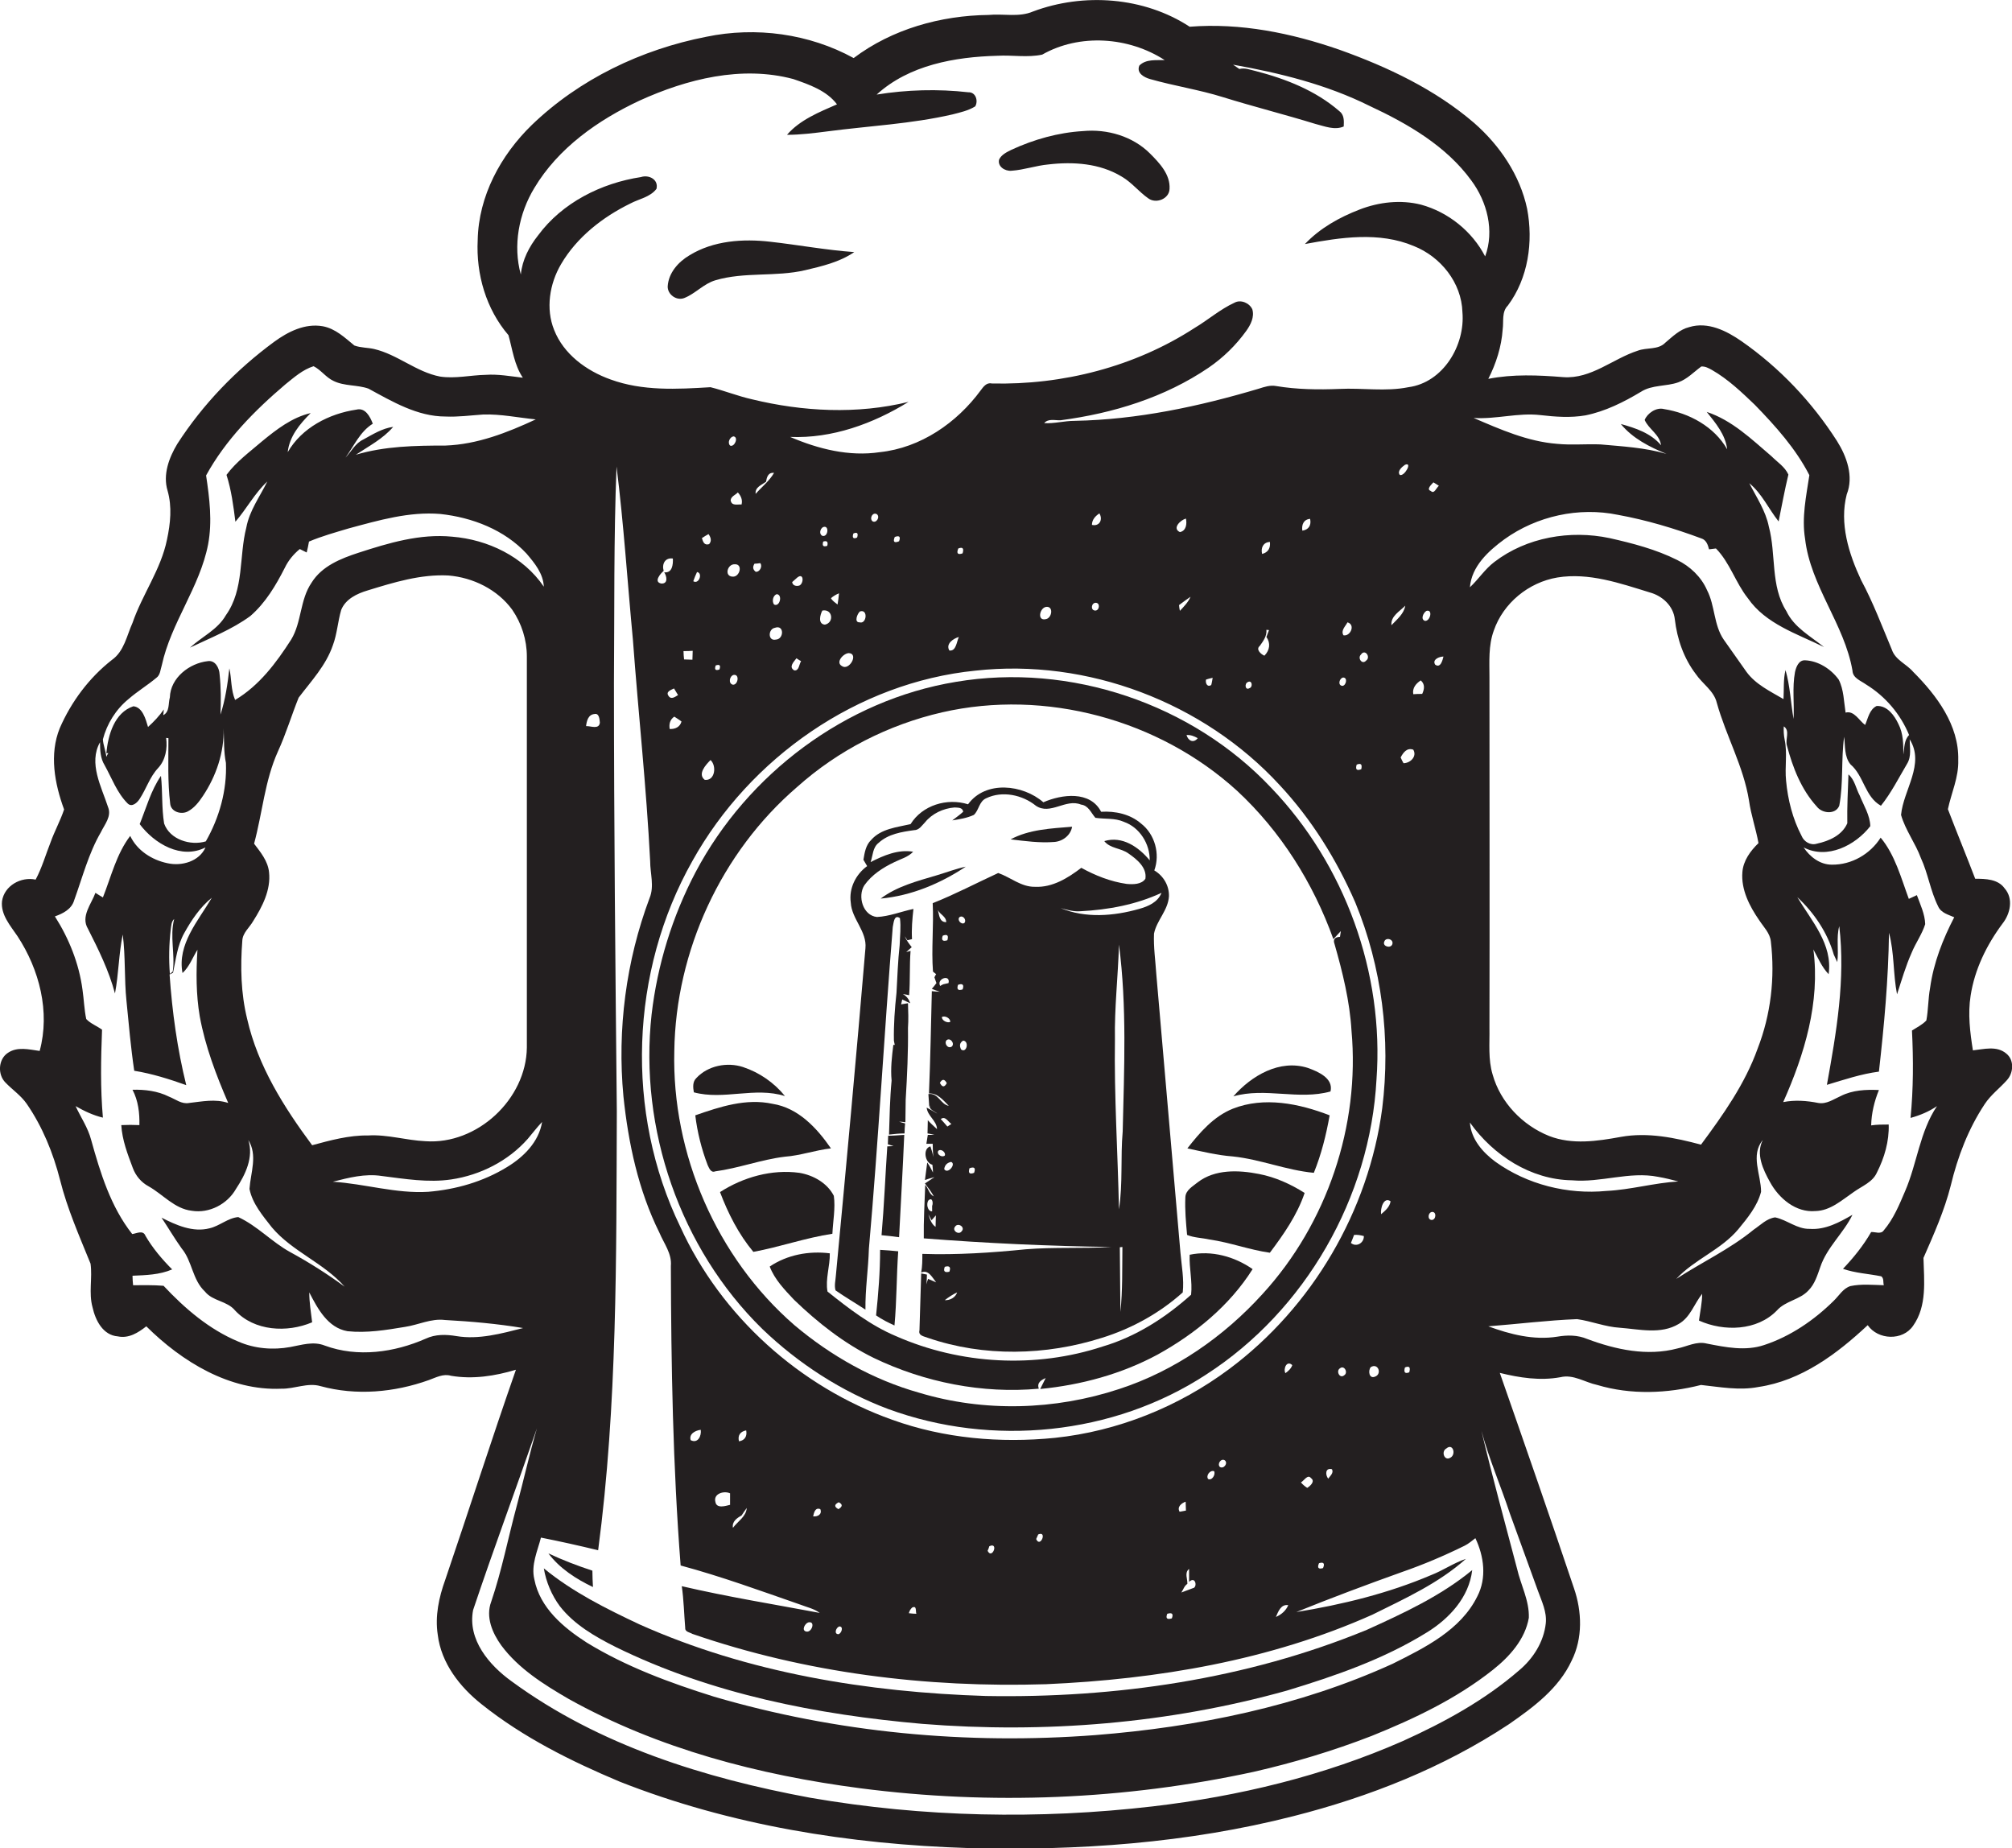<?xml version="1.0" encoding="utf-8"?>
<!-- Generator: Adobe Illustrator 19.2.0, SVG Export Plug-In . SVG Version: 6.00 Build 0)  -->
<svg version="1.1" id="Layer_1" xmlns="http://www.w3.org/2000/svg" xmlns:xlink="http://www.w3.org/1999/xlink" x="0px" y="0px"
	 viewBox="0 0 700 643" enable-background="new 0 0 700 643" xml:space="preserve">
<g>
	<path fill="#231F20" d="M698,366.5c-3.3-2.8-7.8-1.5-11.6-1.1c-1-6.3-1.8-12.7-0.8-19c1.4-9.2,5.6-17.7,11.1-25.1
		c2.7-3.4,3.9-8.7,0.7-12.3c-2.3-3.2-6.6-3.3-10.2-3.3c-3.1-8.1-6.4-16.1-9.5-24.2c1.2-5.7,3.8-11.1,3.6-17.1
		c0.3-12.1-7.5-22.5-15.7-30.7c-2.3-2.7-6.2-4.1-7.4-7.7c-3.4-8.1-6.5-16.4-10.7-24.2c-4.3-9.2-7.6-19.7-5-29.8
		c2.5-6.3,0-13.2-3.4-18.6c-8.7-13.6-20-25.5-33.2-34.7c-5.2-3.6-11.7-6.9-18.2-4.9c-3.3,0.8-5.8,3.3-8.3,5.4
		c-2.5,2.6-6.4,1.6-9.6,2.8c-8.7,2.8-16.2,9.9-25.9,9.2c-8.7-0.7-17.5-1.1-26.1,0.6c2.7-5.3,4.6-11.2,5-17.2
		c0.4-2.8-0.4-6.1,1.8-8.3c7.1-9.5,8.9-22.2,6.7-33.7c-2.5-11.7-9.5-22-18.4-29.8c-13.6-11.7-30.1-19.5-46.9-25.5
		c-16.7-5.8-34.4-9.4-52.1-8C398-1.1,377-2.6,359.4,4c-4.9,2.1-10.3,0.7-15.5,1.2c-16.6,0.2-33.5,4.9-46.9,15
		c-15.5-8.5-34-11-51.3-7.4c-22.5,4.4-44.1,14.7-60.7,30.7c-10.8,10.5-18.5,24.7-18.8,40c-0.6,11.9,2.9,24,10.7,33.1
		c1.4,5,2,10.3,5,14.8c-4.3-0.5-8.6-1.3-12.9-1c-5.3,0.1-10.6,1.4-15.9,0.6c-8.3-1.6-14.8-7.7-23-9.6c-2.2-0.5-4.6-0.4-6.8-1.2
		c-3.3-2.7-6.6-5.9-11-6.7c-6.2-1.1-12.1,1.9-16.9,5.4c-13.2,9.7-24.8,21.7-33.7,35.5c-2.9,4.8-5.1,10.7-3.4,16.3
		c1.6,5.6,1,11.4-0.2,17c-2.1,10.4-8.6,19.1-12,29c-2,4.4-2.9,9.9-7.2,12.9c-7.9,6.2-14.1,14.5-18.1,23.7
		c-3.7,9.1-1.8,19.3,1.5,28.3c-1.3,3.9-3.3,7.5-4.7,11.4c-1.7,4.3-3,8.9-5.2,13c-5.1-1.1-10.9,2.1-11.7,7.5
		c-0.5,4.7,2.9,8.5,5.4,12.2c7.6,11.6,11.4,26.3,7.7,39.9c-3.7-0.5-7.8-1.6-11.1,0.7c-3.3,2.2-3.6,7.5-0.8,10.3
		c2.4,2.5,5.4,4.5,7.4,7.4c5.5,8,9.2,17.1,11.6,26.5c2.5,10,6.7,19.5,10.6,29.1c0.7,5-0.7,10.2,0.7,15.2c1,4.5,3.6,9.7,8.8,10.1
		c3.8,0.8,7.1-1.3,9.9-3.5c12.4,12.3,29,22.5,47,21.7c4.6,0.1,9.1-2.2,13.6-0.9c12.4,3.4,25.7,2.2,37.7-2.1c2.5-0.9,5-2.3,7.7-1.5
		c7.6,1.3,15.3,0.1,22.6-2.1c-8.5,24.3-16.3,48.7-24.6,73.1c-2.2,6.1-3.6,12.6-2.6,19.1c1.2,9.9,7.7,18.2,15.3,24.2
		c14.4,11.5,31.1,19.8,48,26.9c38.5,15.2,80,21.8,121.3,23.1c38,1,76.3-1.7,113.1-11.1c26.4-6.7,52.2-16.9,75-32
		c8.5-5.9,17.3-12.4,21.8-22.1c3.9-7.8,3.6-17.1,0.8-25.2c-8.4-25-17.1-50-25.8-74.9c6.9,1.7,14,2.8,21.1,1.5
		c4.5-1.1,8.5,1.8,12.8,2.7c11.7,3.5,24.3,3,36.1,0c6.6,0.7,13.3,2,20,0.7c14.9-2.2,27.3-11.5,38-21.5c3.6,5.2,12.2,5.5,15.8,0.2
		c4.9-6.9,3.8-15.7,3.6-23.6c3.6-8.2,7.3-16.5,9.5-25.2c2.4-10,6.1-19.7,11.8-28.3c2.1-3.2,5.2-5.5,7.7-8.3
		C700.6,373.2,700.8,368.7,698,366.5z M535.9,144.4c5.2,0.6,10.5,1,15.7,0.1c6.9-1.4,13.3-4.6,19.3-8.2c3.9-2.5,8.8-1.8,13-3.3
		c3.1-1.1,5.4-3.6,8-5.5c1.4-0.1,2.6,0.6,3.7,1.2c5.6,3.2,10.3,7.7,14.9,12.1c7.2,7.4,14.3,15.3,19,24.5c-1.1,7.3-2.7,14.7-1.5,22.1
		c1.9,16.5,13.7,29.7,16.5,45.9c0.1,2.6,2.9,3.5,4.7,4.8c6.7,4.1,12,10.3,15,17.6c-1.8,1.8-1.6,4.5-2,6.8c0-3.6,0-7.3-1.7-10.6
		c-1.4-3-3.9-6.5-7.6-6.3c-2.5,1.2-3,4.3-4,6.6c-2.1-1.5-3.8-5.1-6.8-4.3c-0.6-3.8-0.6-8-2.4-11.5c-2.7-3.7-7.1-6.5-11.7-6.7
		c-2.2-0.1-3.1,2.3-3.5,4.1c-1,5.4-0.2,10.9-0.5,16.3c-1-5.7-1.2-11.5-2.8-17c-0.8,3.3-0.5,6.7-0.7,10.1c-4.6-2.7-9.7-5.1-12.9-9.5
		c-2.6-3.7-5.3-7.5-7.9-11.2c-3.5-5.1-3-11.8-5.8-17.2c-2-4.6-5.9-8.3-10.4-10.5c-7.4-3.7-15.5-5.8-23.5-7.6
		c-13.7-2.9-28.9-0.3-40.1,8.3c-3.3,2.5-5.5,6-8.5,8.8c0.6-7.3,6.4-12.6,12-16.7c11.3-8.1,25.9-11.3,39.5-8.5
		c9.9,1.8,19.6,4.7,29,8.2c1.7,0.5,2.3,2.2,2.7,3.8c0.6-0.1,1.8-0.2,2.4-0.3c4.9,5,6.8,11.9,11.1,17.3c6.2,9,17.2,12.4,26.5,17
		c-4.7-3.8-10.4-6.8-13.1-12.5c-5.6-8.8-3.5-19.7-6.1-29.4c-1.1-5.5-4.3-10.2-6.8-15.1c4.4,3.6,6.7,8.9,10.2,13.3
		c1.1-5.4,2.1-10.9,3.4-16.3c-1.2-2.7-3.8-4.3-5.9-6.4c-6.9-5.9-13.7-12.5-22.5-15.4c3.1,3.9,6.5,7.9,7.1,13
		c-4.5-7.9-13.2-12.6-22-14c-2.7-0.7-5.8,1.5-6.7,3.8c1.4,3.2,5.2,5,5.7,8.8c-3.5-4.2-8.9-6-14-7.4c4.1,5,10,8,15.9,10.4
		c-7.5-2.2-15.3-2.6-23-3.3c-5-0.2-10.1,0.3-15.1-0.2c-10.2-0.8-19.7-5-29-9C520.6,145.9,528.2,143.5,535.9,144.4z M93.6,303.4
		c-0.4-3.9-3-7-5.2-9.9c2.9-10.7,3.7-21.9,8.3-32.1c2.8-6.1,4.7-12.5,7.2-18.7c4.4-5.8,9.5-11.2,11.9-18.2c1.5-4,1.7-8.2,2.9-12.3
		c1.5-3.8,5.5-5.7,9.2-6.8c9.1-2.8,18.5-5.7,28.1-5.2c8.6,0.7,17.1,4.9,22.2,11.9c3.3,4.8,5.1,10.5,5.1,16.3c0,45.3,0,90.6,0,136
		c-0.2,18-17.3,33.9-35.3,32.6c-6.7-0.3-13.2-2.4-19.9-2c-6.7-0.1-13.2,1.7-19.5,3.4c-9.8-13.2-18.9-27.6-22.6-43.9
		c-2.2-8.9-2.4-18.2-1.7-27.2c0.1-2.8,2.5-4.6,3.8-6.9C91.2,315.5,94.3,309.6,93.6,303.4z M132.8,409.1c8,1,16.2,2.4,24.2,1.2
		c10.1-1.5,19.8-6.4,26.6-14.1c1.7-2,3.2-4,5-5.9c-1.1,6.9-6.4,12.2-12.2,15.7c-8.3,5.1-17.8,7.8-27.4,8.6
		c-11.2,0.7-22.1-2.8-33.2-3.5C121.3,409.7,127,408.2,132.8,409.1z M208.1,539.3c6.7-50.6,6.3-101.8,6.5-152.8
		c-0.5-49.6-1-99.3-1-149c0.2-25.1-0.1-50.2,0.9-75.2c2.5,20,3.8,40.2,5.7,60.3c1.9,25.7,4.7,51.3,6,77c0,4.3,1.5,8.7-0.2,12.8
		c-8.2,21.9-11.3,45.7-9.1,69c1.7,16.3,5.2,32.7,12.5,47.4c1.6,3.8,4.4,7.3,4,11.6c0.1,34.8,0.7,69.5,3.4,104.2
		c14.1,3.8,27.8,8.8,41.6,13.6c2.3,0.9,4.8,1.4,6.8,2.9c-16-3-32.1-5.6-48-9.3c0.7,4.8,0.8,9.8,1.2,14.6c-0.1,1.3,1.7,1.5,2.5,2
		c39.4,13.6,81.4,18.8,123,17.5c38.8-1.7,78-8.3,113.6-24.2c11.3-5.6,23-10.9,32.5-19.4c-4.2,1.4-7.9,4-12,5.6
		c-15,6.4-31,10.3-47,12.9c12.1-4.9,24.4-9.5,36.7-13.9c7.5-2.6,14.8-5.7,21.9-9.2c1.4-0.7,2.5-1.7,3.7-2.6c3,6.3,4,13.8,0.7,20.2
		c-5.8,11.8-18.3,17.9-29.5,23.5c-32.5,14.8-68,22-103.4,24.8c-44.6,3.4-89.9-0.8-132.8-13.4c-15.3-4.8-30.5-10.4-44.2-18.8
		c-8.1-5.2-16.3-12.1-18.2-22c-1.2-5,1.1-9.8,2.3-14.5C194.8,536.2,201.5,537.7,208.1,539.3z M203.9,252.6c0.2-1.7,0.7-4,2.9-4.2
		c1.7-0.4,1.8,1.9,1.9,3C208.4,253.9,205.5,252.5,203.9,252.6z M234.1,194.3c0.1,2.1-0.2,5.1-3,4.8c0.9,1.4,1.4,4-1,3.9
		c-2.8-0.5-0.4-3.4,0.8-4.4C230.2,196.2,231.4,193.9,234.1,194.3z M232.6,242.1c-1.1-1.5,0.9-2.1,1.9-2.6c0.4,0.6,1,1.7,1.4,2.3
		C234.9,242.4,233.5,243.5,232.6,242.1z M237.1,251c-0.5,1.9-2.2,2.7-4.1,2.6c-0.3-1.7,0.1-3.3,1.6-4.3
		C235.2,249.7,236.5,250.5,237.1,251z M240.9,299.5c20-35.9,57.4-62.1,98.5-66.2c38.9-4.3,79.3,11,105.8,39.8
		c11.1,11.9,19.8,25.9,26.3,40.8c9.3,22.5,12.4,47.5,9.4,71.6c-4.7,35.7-24.3,69.2-53.3,90.8c-17.6,13.1-38.7,21.6-60.6,23.9
		c-19,1.9-38.6,0.2-56.6-6.3c-32.1-11.4-59.5-36-73.7-67.1C217.4,387,219.2,337.9,240.9,299.5z M237.8,226.5c0.8,0,2.4,0,3.2-0.1
		c0,0.8-0.1,2.4-0.1,3.1c-0.7,0-2.2-0.1-2.9-0.1C237.9,228.7,237.8,227.2,237.8,226.5z M241.2,202.2c0.4-1.1,0.8-2.2,1.3-3.2
		C244.6,199.3,243.2,203.4,241.2,202.2z M246.7,189.3c-1.7,0.5-2.1-0.8-2.5-2.1c0.6-0.4,1.7-1.1,2.3-1.4
		C247.3,186.9,247.7,188.2,246.7,189.3z M245.2,271.3c-2.6-2,0.3-5.2,2-6.9C249.4,266.4,248.8,271.7,245.2,271.3z M249,231.5
		c1.4-0.5,1.8,0,1.3,1.4C248.9,233.4,248.5,232.9,249,231.5z M254,155c-1-1-0.1-3,1.2-3.2C257.1,152.1,255.5,155.7,254,155z
		 M256.7,171.3c1.1,1.2,1.7,2.6,1.3,4.2c-1.5-0.1-3.5,0.6-3.8-1.5C254.4,172.6,255.9,172.2,256.7,171.3z M255.6,196.3
		c3-0.2,1.8,4.6-0.8,4.3C251.9,200.4,253.1,196.2,255.6,196.3z M255,238.2c-1.7-0.4-1.2-3,0.2-3.4
		C257.4,234.4,256.8,238.3,255,238.2z M269.3,210.3c-0.8-1.1-0.4-3.1,0.9-3.6C272.4,206.8,271.3,211.3,269.3,210.3z M269.9,222.5
		c-2.8,0.6-2.7-3.7-0.3-4.1C272.9,217.2,272.8,222.4,269.9,222.5z M262.9,171.8c-0.3-2.3,2.1-3.1,3.6-4.2c0.3-1.6,0.7-3.3,2.8-3.1
		C267.7,167.3,265,169.4,262.9,171.8z M264.5,195.9c0.9,1.1-0.2,3.2-1.6,3c-1-0.8-1.1-1.7-0.4-2.8C263,196.1,264,196,264.5,195.9z
		 M277.1,229c0.4,0.3,1.2,0.8,1.6,1c-0.7,1.1-0.7,3.5-2.4,3.2C274.3,232,276.2,230.2,277.1,229z M275.6,202.5
		c0.5-0.4,1.3-1.2,1.8-1.6c2.3-1.8,2.3,2.1,0.7,2.8C277.1,204,275.8,203.8,275.6,202.5z M286.1,186.4c-1.2-0.6-0.8-2.4,0.2-3
		C288.6,182.4,288.2,187,286.1,186.4z M287.8,189.9c-1.4,0.4-1.8,0-1.4-1.5C287.7,188,288.2,188.5,287.8,189.9z M286.1,212.4
		c3.6-0.7,4.2,4.2,0.9,4.9C284.5,217.1,285.3,213.9,286.1,212.4z M289.1,208.1c0.8-0.7,1.8-1.3,2.8-1.7c-0.1,1.3-0.3,2.6-0.5,3.9
		C290.5,209.6,289.6,209,289.1,208.1z M298.2,187c-1.3,0.6-1.8,0.1-1.3-1.4C298.2,185,298.7,185.5,298.2,187z M299.2,212.7
		c2.9-0.9,2.3,4.5-0.1,3.8C297,216.6,298.3,213.4,299.2,212.7z M292.9,231.7c-2.3-1.3,0.5-4.4,2.4-4.5
		C298.9,227.4,295.4,233.5,292.9,231.7z M305.1,178.9c1.2,1-0.3,3.3-1.6,2.4C302.4,180.2,303.7,178,305.1,178.9z M311.3,186.8
		c1.6-0.6,2.1-0.1,1.5,1.5C311.1,189,310.6,188.5,311.3,186.8z M333.6,221.6c-0.8,1.6-0.9,5-3.3,4.7
		C328.9,224,331.7,222.1,333.6,221.6z M333.4,190.8c1.6-0.6,2,0,1.5,1.7C333.2,193.1,332.7,192.5,333.4,190.8z M364.3,211.1
		c2.3,0.1,1.6,4-0.5,4.3C360.6,216.1,361.8,211,364.3,211.1z M379.9,182.6c0-1.8,1.2-3.1,2.6-4C383.8,180.8,382.5,183.2,379.9,182.6
		z M381,212.4c-1.7-0.1-1.3-2.7,0.2-2.7C382.9,209.7,382.5,212.5,381,212.4z M410.5,185.1c-2.8-1.3,0.2-4.2,2.1-4.7
		C413,182.2,412.7,184.7,410.5,185.1z M414.2,207.6c-0.8,1.9-2.3,3.4-3.7,4.9c-0.1-0.5-0.3-1.5-0.3-2
		C411.5,209.5,412.9,208.5,414.2,207.6z M419.6,236.4c0.6-0.2,1.7-0.5,2.3-0.6c-0.1,0.6-0.3,1.9-0.5,2.5
		C420,239.2,419.3,237.6,419.6,236.4z M434.1,237.3c1.5-0.9,1.9,1.7,0.6,2.1C433.2,240.3,432.9,237.8,434.1,237.3z M440.6,219.1
		c0.2,0,0.7,0.1,0.9,0.1c-0.3,0.8-0.6,1.6-0.9,2.4c1.5,2.1,1.2,4.6-0.7,6.5c-1.2-0.5-3.1-2.2-1.6-3.4
		C439.5,223,440.8,221.3,440.6,219.1z M441.8,188.5c0.3,2.1-0.6,3.7-2.7,4.2C438.6,190.5,439.5,188.7,441.8,188.5z M455.8,180.5
		c0.5,2.2-0.5,3.8-2.7,4.1C452.8,182.6,453.5,180.7,455.8,180.5z M467.3,235.7c1.7,0,1,2.9-0.3,2.9
		C465.3,238.4,466,235.9,467.3,235.7z M468.8,216.5c2.9,0.8,1,5-1.4,4.5C466.4,219.3,468.1,217.9,468.8,216.5z M473.6,267.6
		c-1.6,0.6-2.1,0.1-1.6-1.6C473.5,265.4,474,265.9,473.6,267.6z M473.5,227.7c1.4-2.1,3.5,0.9,1.8,2.1
		C473.9,231.4,472.2,228.9,473.5,227.7z M499.3,231.2c-1.1-1.8,1.5-2.8,2.9-2.8C501.9,229.6,501.2,232.6,499.3,231.2z M498.1,424.4
		c-1.6-0.1-1.3-2.7,0.2-2.8C499.9,421.6,499.6,424.4,498.1,424.4z M497.8,170.8c-1.7-0.6,0.3-2.3,0.9-3c0.5,0.3,1.5,0.9,1.9,1.2
		C499.7,169.7,499,172,497.8,170.8z M495.8,216c-1.7-0.5-0.6-2.9,0.5-3.5C498.6,211.9,497.6,216.1,495.8,216z M494.8,241.4
		c-0.8,0-2.3,0-3.1,0.1c-0.4-2.1,0.9-3.7,2.6-4.8C495.8,238,495.6,239.7,494.8,241.4z M491.7,260.8c1.4,2.4-1.1,4.7-3.4,4.7
		c-0.3-0.5-0.8-1.5-1-2C488.2,261.8,489.5,260,491.7,260.8z M490.3,477.4c-1.5,0.6-2,0-1.5-1.7C490.3,475.1,490.8,475.6,490.3,477.4
		z M488.9,210.7c-0.4,2.8-2.9,4.8-4.8,6.8C483.8,214.3,487,212.7,488.9,210.7z M488.8,161.7c2.8-1.2-0.2,4.2-1.8,3.5
		C486,163.9,487.8,162.4,488.8,161.7z M484.4,328.5c-0.6,1.6-3.5,0.7-2.8-0.9C482.1,325.9,485,326.7,484.4,328.5z M483.8,417.9
		c-0.3,2-1.9,3.3-3.3,4.5C480.2,420.4,481.4,416.2,483.8,417.9z M478.4,478.9c-2.1,0.9-2.5-2.1-1.5-3.3
		C479.5,474,480.9,478,478.4,478.9z M474.5,430c0.1,2.4-2.6,4-4.5,2.4c0.4-0.9,0.7-1.8,1.1-2.8C472.3,429.5,473.4,429.7,474.5,430z
		 M467.7,478.4c-1.6,1.4-3-1.5-1.5-2.4C467.7,474.8,469.1,477.5,467.7,478.4z M462.1,514.4c-1.1-1.4-1-3.9,1.3-3.3
		C464.1,512.4,462.8,513.4,462.1,514.4z M460.3,545.5c-1.6,0.5-2.1-0.1-1.4-1.7C460.5,543.3,461,543.9,460.3,545.5z M454.8,517.6
		c-0.8-0.5-1.6-1.2-2.2-1.9c1-0.5,2.4-3,3.5-1.5C457.7,515.3,455.8,517,454.8,517.6z M447.2,477.7c-0.8-1.6,0.5-4.6,2.4-2.8
		C449.2,476.1,448.2,477,447.2,477.7z M448.2,558.4c-0.8,1.9-2.4,3.3-4.3,4.1C444.7,560.7,445.6,558,448.2,558.4z M424.4,510.3
		c-1-1,0.4-3.1,1.7-2.3C427.4,509,425.7,511.2,424.4,510.3z M420.3,514.5c-0.8-1.2,0.7-3.2,2.1-2.7
		C423,512.9,421.7,515.2,420.3,514.5z M413.1,551c0.1-1.7-1.1-3.9,0.6-5.2c0,1.5,0,3,0,4.5c2.3-2.2,3,2,1.3,2.2
		c-1.3,0.5-2.6,1-4,1.5C411.7,553,412,551.7,413.1,551z M410.4,525.9c-1-1.7,0.7-3,2.1-3.5c0,0.8,0.1,2.3,0.1,3.1
		C411.9,525.6,411.2,525.8,410.4,525.9z M407.7,563c-1.7,0.5-2.2,0-1.6-1.6C407.8,560.9,408.3,561.4,407.7,563z M360.5,535.4
		c0.2-0.4,0.5-1.2,0.7-1.6C364.5,532.4,361.9,538.7,360.5,535.4z M343.6,539.5c0.2-0.4,0.5-1.2,0.6-1.6
		C347.6,536.3,345.2,542.7,343.6,539.5z M318.8,561.4c-0.6,0-1.9-0.1-2.6-0.2c0.2-0.8,0.6-1.5,1.2-2
		C319,558.5,318.5,560.4,318.8,561.4z M292.1,565.8c1.5,0.1,0.6,2.5-0.4,2.7C290,568.5,290.9,566,292.1,565.8z M291.8,522.6
		c1.4,0.7,1.4,1.5-0.1,2.4C290.2,524.2,290.2,523.4,291.8,522.6z M282.9,527.5c0.3-1.3,0.7-3.2,2.5-2.5
		C286.1,526.8,284.5,527.7,282.9,527.5z M258,527.2c0.6-0.9,1.2-1.8,1.8-2.6c-0.2,3-3.1,4.6-4.8,6.9
		C254.6,529.3,256.4,528.1,258,527.2z M259.6,497.6c0.4,1.9-0.4,3.5-2.5,3.8C256.6,499.4,257.5,498,259.6,497.6z M254,519.5
		c0,1.3,0,2.6,0,4c-1.6,0.4-4.7,1.4-5.1-1C248.1,519.6,251.9,518.5,254,519.5z M240.3,501c-0.7-2.2,1.7-3.4,3.5-3.6
		C244.1,499.5,242.8,502.3,240.3,501z M280.6,567.6c-1.9-0.3-0.6-2.8,0.6-3.2C283.8,563.8,282.5,567.9,280.6,567.6z M503.2,503.9
		c2.3-2,3.5,2.1,1.4,3.2C502.5,508.4,501.3,504.9,503.2,503.9z M511.4,390.5c8.1,11.4,21.2,19.9,35.5,20.1c10.1,0.9,20-3.2,30-1.2
		c2.4,0.4,4.7,1,7,1.6c-8.4,0.5-16.6,2.9-25,3.3c-13.5,1.3-27.6-2.2-38.7-10.2C515.9,400.9,511.8,396.3,511.4,390.5z M563.9,395.5
		c-8.2,1.5-16.9,2.8-24.9-0.3c-9.3-3.7-17-11.7-19.7-21.4c-1.6-5.3-1-10.8-1.1-16.2c0.1-40.7,0-81.3,0-122c0-5.4-0.4-11,1.5-16.2
		c3.3-9.6,12.1-16.8,22.1-18.5c11-1.8,21.8,2,32.2,5.2c4.4,1.2,8.2,4.7,8.7,9.4c0.8,6.8,3.1,13.5,7.3,19c2.3,3.4,6.3,5.8,7.3,10
		c3.2,11.5,9.3,22.1,11.2,34c0.7,5,2.4,9.8,3.3,14.8c-2.8,2.7-5.3,6.1-5.6,10.1c-0.5,6.1,2.5,11.9,5.9,16.8c1.5,2.3,3.7,4.4,4,7.3
		c1.5,12.6,0,25.5-4.6,37.3c-4.4,12.3-12,23-19.7,33.4C582.8,395.8,573.3,393.8,563.9,395.5z M181.2,95.5
		c-2.8-10.1-0.7-21.2,4.7-30.1c8.3-13.9,22.1-23.6,36.6-30.4C239,27.5,258,22.7,276,27.5c5.5,1.9,11.6,4,15.2,8.8
		c-6.2,2.7-12.9,5.4-17.4,10.6c4.7,0,9.4-0.6,14.1-1.2c14.5-1.9,29.2-2.6,43.5-5.9c2.7-0.7,5.5-1.3,7.9-2.8c1.1-1.9,0.2-5-2.4-4.9
		c-10.6-1.2-21.4-0.9-31.9,0.8c11.3-10.3,27.2-13.1,42-13.5c5.2-0.3,10.5,0.7,15.6-0.4c13-7.4,30.1-6.2,42.6,1.9
		c-3,0.1-6.5-0.4-8.8,1.9c-1.1,2.6,1.6,4.1,3.7,4.7c8.4,2.4,17.1,3.7,25.4,6.3c10.6,3.3,21.4,6,32.1,9.3c3.2,0.8,6.7,2.3,9.9,0.9
		c0.1-2,0.2-4.1-1.6-5.4c-8.2-7.1-18.6-11.2-29.1-13.9c-1.8-0.4-3.7-1.2-5.6-0.7c-0.7-0.5-1.5-1-2.2-1.5
		c16.3,2.9,32.5,6.9,47.4,14.3c13.3,6.2,26.7,13.9,35.5,26c5.5,7.4,8.1,17.5,4.8,26.4c-4.5-8.7-12.8-15.4-22.3-18
		c-7.1-1.8-14.7-0.9-21.4,1.7c-7,2.7-13.8,6.5-19,12c12.4-2.3,25.8-4.4,37.9,0.7c9.3,3.7,16.6,12.7,16.9,23
		c1,11.5-6.7,24.5-18.8,26.1c-7.9,1.6-16,0.2-24,0.6c-7.4,0.3-14.8,0.2-22-1c-2.1-0.4-4.1,0.3-6,0.9c-20.8,6.2-42.3,10.8-64.1,11.2
		c-3.6,0-7,1-10.6,0.8c1.4-1.7,3.8-0.9,5.7-1c18.2-2.4,36.2-7.9,51.5-18.3c5.1-3.5,9.5-7.8,13.1-12.8c1.5-2.1,2.9-4.8,2.1-7.5
		c-1-2.2-4-3.5-6.2-2.3c-5,2.3-9.2,6-13.9,8.8c-20.8,13.5-45.9,19.9-70.6,19.3c-1.8-0.4-2.9,1.2-3.8,2.4
		c-8.3,11.3-20.9,20-35.1,21.5c-10.7,1.6-21.4-1.1-31.2-5.3c14.6,0.6,28.9-4.6,41.2-12.2c-17.9,4.4-36.8,3.4-54.5-0.9
		c-4.9-1.1-9.6-3-14.4-4.2c-11.6,0.7-23.6,1.4-34.8-2.7c-8.4-3-16.3-8.8-19.6-17.2c-3-7.4-1.6-16.1,2.4-22.9
		c5.5-9.4,14.5-16.4,24.1-21.1c3-1.6,6.9-2.2,9.1-5.1c0.8-3.3-2.7-5-5.4-4.1c-13.8,2.1-27.4,8.9-35.8,20.3
		C184.1,85.8,181.7,90.4,181.2,95.5z M44.7,243.2c3.1-2.7,6.6-4.8,9.7-7.4c1.4-1,1.4-2.9,1.9-4.4c3.2-14.8,13.2-27.1,16.1-42
		c1.5-8,0.5-16-0.7-24c6.8-12.4,16.9-22.6,27.6-31.7c3-2.4,6-5.1,9.8-6.3c2.6,1.3,4.3,3.9,6.9,5.1c3.8,1.9,8.3,1.3,12.2,2.7
		c8.3,4.5,17,9.7,26.8,9.7c4.4,0.2,8.7-0.4,13.1-0.7c6.1-0.2,12.2,1.1,18.3,1.7c-9.9,4.6-20.3,8.7-31.4,9.1
		c-10.5,0-21.2,0.2-31.2,3.2c4.5-3,9.4-5.5,13-9.7c-3.8,0.5-7.1,2.6-10.4,4.4c-2.8,1.3-4.2,4.2-6.2,6.3c3-4.1,5-9,9.5-11.8
		c-0.9-2.4-2.6-5.7-5.7-4.9c-9.5,1.4-19,6.3-23.9,14.8c0.6-5.5,4.2-9.8,8-13.6c-6.5,1.5-11.9,5.7-16.9,9.8c-4.3,3.7-9,7.1-12.4,11.7
		c1.7,5.3,2.4,10.8,3.1,16.3c3.9-4.5,6.7-9.9,11.1-14c-2.6,5.3-6.2,10.1-7.3,16c-2.6,10.1-0.7,21.5-7.1,30.5
		c-2.9,5.1-8.4,7.5-12.5,11.3c7.1-3.4,14.6-6.3,21-11c5.3-4.6,8.9-10.7,12-16.8c1.2-2.5,3-4.7,5.2-6.5c0.8,0.4,1.6,0.8,2.4,1.2
		c0.3-1.3,0.6-2.5,0.8-3.8c4.5-1.9,9.2-3.2,13.9-4.6c10.4-2.8,21-5.9,31.8-5c11.1,1.2,22.3,5.5,30,13.8c2.8,3.3,5.8,6.9,6,11.5
		c-7.1-10.5-19.5-16.4-31.9-17.4c-11.2-1.1-22.1,2.2-32.6,5.6c-6.1,2-12.7,4.6-16.3,10.4c-4.1,6-3.4,13.7-7.1,19.8
		c-5.2,8.1-11.1,16-19.5,21c-1.5-3.5-1.2-7.4-2-11c-0.6,5.4-1.4,10.9-3.1,16.1c0.2-4.7,0.2-9.3-0.3-14c-0.1-2.2-1.5-5-4.1-4.6
		c-6.4,0.7-13,5.8-13.2,12.6c-0.6,2.1,0,5-2.3,6.2l0.2-2c-1.6,2.3-3.5,4.3-5.5,6.1c-0.8-2.7-1.9-6.9-5.1-7.2
		c-6.6,2.2-8.8,10-9.4,16.3l0.7,0c-0.3,0.4-0.5,0.8-0.7,1.3c-0.2-2.1-1.1-4.1-1.2-6.1C37.2,251.8,40.3,246.8,44.7,243.2z
		 M158.8,464.8c-3.6-0.6-7.3-0.7-10.7,0.9c-10.9,4.8-23.7,6.6-35.1,2.4c-4-1.6-8.1-0.2-12,0.5c-6,1.1-12.4,0.6-18.1-1.9
		c-10.1-4.2-18.6-11.5-26-19.4c-3.5-0.3-7.1-0.2-10.6-0.2c-0.1-1.1-0.2-2.2-0.2-3.3c4.6-0.2,9.4-0.3,13.8-2.2
		c-3.5-3.5-6.8-7.4-9.3-11.7c-0.8-2.1-3.1-0.8-4.6-0.6c-7.5-9.5-11.1-21.3-14.3-32.8c-1.1-4.2-3.6-7.8-5.4-11.7c3,1.7,6.1,3.2,9.5,4
		c-0.9-10.2-0.7-20.4-0.3-30.6c-1.8-1.3-4-2.1-5.5-3.7c-0.7-3.3-0.8-6.8-1.3-10.2c-1.2-9.1-4.7-17.8-9.6-25.5c2.8-1,5.8-2.5,6.7-5.6
		c2.9-8,5-16.3,9.3-23.7c1.3-2.7,3.8-5.5,2.5-8.7c-2.3-7.1-6.9-15.3-2.8-22.6c0,2.7,0.1,5.6,1.6,8c2.5,4.5,4.3,9.6,8,13.3
		c1.5,1.5,3.4-0.3,4.2-1.6c2.3-3.5,3.5-7.6,6.4-10.7c2.6-2.8,3.3-6.8,2.8-10.5c0.2,0,0.6,0.1,0.8,0.1c0,7.6-0.3,15.2,0.6,22.7
		c0.2,2.9,3.8,4,6.1,2.8c2.3-1.2,3.9-3.3,5.3-5.4c4.6-6.9,7.4-15.1,7.2-23.5c0.2,4,0,8.1,0.8,12c0.4,9.5-2.3,19.1-7,27.3
		c-5.3,1.6-12.5-0.6-14.5-6.2c-0.9-5.5-0.5-11.1-1.1-16.6c-3.5,5.1-5.1,11.1-7.4,16.8c5.1,6.8,14.5,12.4,22.9,8.1
		c-2.2,4.9-8.3,6.6-13.2,5.5c-5.4-1.1-10.6-4.4-13-9.5c-4.8,6.3-6.6,14.1-9.5,21.4c-0.9-0.5-1.8-1.1-2.6-1.6
		c-1.4,3.9-5.2,8.2-2.6,12.5c3.7,7.3,7.3,14.6,9.4,22.5c1.3-6.8,1.3-13.7,2.7-20.5c1,7.7,0.5,15.4,1.3,23.1
		c0.8,8.1,1.5,16.2,2.7,24.3c6.2,1,12.2,2.9,18.1,5C61.7,365,59.9,352,59,339l1.2-0.6c1-4.7,1.5-9.5,3.9-13.8
		c2.5-4.5,5.5-9,9.6-12.3c-4.7,8-12.1,16.2-10.2,26.2c2.4-2.2,3.5-5.4,5.2-8.1c-0.5,7.7-0.5,15.6,0.8,23.2
		c1.9,10.4,5.7,20.4,9.9,30.1c-4.5-1.5-9.1-0.5-13.6,0c-2.6,0.5-4.7-1.3-7-2.2c-4-2-8.4-2.5-12.7-2.4c2,3.8,2.5,8.1,2.4,12.3
		c-2.1-0.1-4.2-0.1-6.3,0c0.3,5.2,2.2,10.1,4,14.9c1,2.7,2.9,5,5.5,6.4c5,2.8,9,7.8,15,8.5c6.1,1,12.4-2.3,15.4-7.6
		c3.3-5,6.2-11,4.3-17c3.3,5.3,0.8,11.3,0.4,17c1,5.1,4.6,9.3,7.8,13.4c7.1,8.4,18,12.3,25.3,20.6c-6-4.4-12.3-8.4-18.9-12
		c-6.4-3.5-11.4-9.1-18.1-12.2c-3.6,0.3-6.5,3.1-10,3.9c-5.8,1.5-11.6-1.1-16.7-3.7c2.4,3.6,4.5,7.2,7,10.7c3.7,4.4,3.7,10.9,8.1,15
		c2.7,3.4,7.7,3.2,10.5,6.6c6.7,7.2,18.1,7.8,26.8,4.1c-0.4-3.4-1-6.9-1-10.4c2.9,5.6,6.4,12.3,13.3,13.5c6.7,0.7,13.4-0.4,20-1.5
		c4.7-0.7,9.1-3,13.9-2.4c9.1,0.5,18.2,1.3,27.2,2.8C174.5,463.9,166.6,466.1,158.8,464.8z M60.1,338l-1,0.8
		c-0.4-5.1-0.3-10.3,0.3-15.5c0.2-1.3,0.2-2.7,1.2-3.6C59,325.8,61,332,60.1,338z M525.3,526.5c3.3,9,6.5,18,9.8,27
		c1.3,3.6,3.1,7.2,2.7,11.2c-0.7,6.5-4.4,12.3-9.3,16.4c-12,10.4-26.1,18.1-40.5,24.6c-27.5,12.1-57.1,19.2-86.9,22.7
		c-39.6,4.6-79.9,3.8-119.2-3c-36.7-6.8-73.5-18.2-103.9-40.5c-7.8-5.6-15.4-14.5-13.4-24.8c7.1-21.2,14.9-42.1,22.2-63.2
		c-2.6,8.9-4.6,18-7,26.9c-3,11.1-5.2,22.5-8.9,33.4c-2,5.3,0.4,10.9,3.5,15.2c6,8.1,14.8,13.6,23.4,18.6
		c31.2,17.4,66.3,26.5,101.5,31.1c45.5,5.9,92,4,136.8-5.7c14-3.2,27.7-7.3,41.1-12.5c14.9-6,29.6-13,42.2-23
		c5.8-4.6,11.2-10.6,12.5-18.1c0.2-6-2.8-11.4-4.1-17.1c-4.2-16-8.6-31.9-12.4-48C518,507.4,522.1,516.8,525.3,526.5z M671.5,343.7
		c-0.7,3.8-0.6,7.6-1.3,11.3c-1.4,1.5-3.3,2.4-5,3.5c0.5,10.1,0.5,20.3-0.5,30.4c3.3-0.9,6.4-2.2,9.2-4.1c-6,8.9-6.9,19.9-11.1,29.6
		c-2,4.7-4,9.6-7.4,13.6c-1,1.5-3,0.5-4.4,0.6c-2.7,4.7-6.1,8.9-9.8,12.8c4.3,1.5,8.8,1.7,13.3,2.6c1,0.7,0.6,2,0.9,3.1
		c-3.8-0.1-7.8-0.5-11.6,0.3c-2.6,0.8-4,3.4-5.9,5.2c-6.8,6.7-15,12.3-24.1,15.3c-6.5,2.2-13.4,0.8-20-0.5c-3.5-0.9-6.8,1-10.2,1.7
		c-10.5,2.8-21.5,0.4-31.4-3.3c-3.3-1.4-6.9-1.4-10.4-0.8c-8.2,1.3-16.4-0.8-24-3.6c10.3-0.8,20.6-2.1,30.9-2.5
		c5,0.7,9.8,2.7,14.9,3c6.7,0.5,14.2,2.4,20.4-1.3c4.1-2.3,5.4-7,8.2-10.5c0,3.1-0.7,6.2-1.1,9.3c8.7,3.9,20.2,3.6,27.1-3.5
		c3-3.4,8-3.7,11-7c2.2-2.2,3.1-5.3,4.1-8.1c2.3-6.9,8.1-11.8,11.2-18.2c-4.5,2.6-9.4,5.3-14.9,4.9c-4.4,0.1-7.8-3.1-12-4
		c-3,0.4-5.1,2.7-7.5,4.3c-8.3,6.8-18,11.3-26.9,17.1c6.3-6.8,15.6-10.1,21.6-17.3c3.2-3.9,6.6-8,7.9-13c0-6-3.8-12.7,0.6-18
		c-2.5,4.8,0.1,10.3,2.5,14.6c3.1,5.7,9,10.7,15.8,10.1c5.2-0.1,9.2-3.8,13.3-6.6c2.9-2.1,6.6-3.4,8.1-6.8
		c2.6-5.1,4.3-10.9,4.1-16.7c-2.1,0-4.1,0-6.1,0.3c0.1-4.2,1.1-8.4,2.7-12.3c-4.5-0.2-9.2,0-13.3,2.1c-2.5,1.1-4.9,2.9-7.8,2.4
		c-4-0.8-8.2-1.1-12.2-0.3c7.4-16.6,12.9-34.7,10.5-53.1c1.6,2.9,2.9,6.1,5.3,8.6c1.5-10.4-6-18.6-10.9-26.8
		c5.8,5.4,10.5,12.3,12.7,20c0.3,0.7,0.9,1.9,1.2,2.6c0.6-4.2-0.4-8.5,0.7-12.5c2.2,18.5-1,37-4.3,55.2c6-1.8,11.9-3.8,18.1-4.6
		c1.8-16,3.3-32.1,3.5-48.3c1.9,7,1.4,14.3,2.8,21.4c1.6-4.9,3-9.8,5.1-14.5c1.4-3.4,3.6-6.4,4.7-9.9c-0.1-3.5-1.7-6.8-2.9-10.1
		c-0.9,0.4-1.9,0.9-2.8,1.3c-2.7-7.3-4.8-15.3-9.8-21.3c-3.6,5.7-10.1,9.5-17,9.4c-4.1,0-7.6-2.7-9.8-6c8.2,4.3,18-0.7,23.2-7.4
		c-0.1-3.8-2.3-7.2-3.7-10.7c-1.3-2.4-1.7-5.4-3.9-7.3c-0.2,5.6-0.5,11.3-0.4,17c-1.8,4.2-6.4,6.2-10.6,7.1
		c-2.2,0.7-4.5-0.7-5.3-2.7c-3.1-5.9-4.8-12.6-5.4-19.2c-0.5-4.8,0.5-9.6-0.5-14.3c-0.3-1.5-0.4-3.1-0.3-4.6
		c2.3,1.5,0.4,4.5,1.1,6.7c2,7.6,5,15.3,10.4,21.2c1.8,2.4,6.5,2.9,7.8-0.3c1.5-7.9,0.6-16,1.7-24c0.4,3.2,0,6.9,2.2,9.6
		c4.7,4,5,11.3,10.6,14.4c3.6-4.5,6.2-9.7,9.1-14.6c1.6-2.6,0.9-5.7,0.9-8.5c5.4,8.6-2.2,17.6-3,26.3c1.5,5.3,5,9.8,6.9,15
		c2.5,5.4,3.3,11.4,6,16.8c1,2.3,3.6,2.9,5.6,3.8C676,326.6,672.7,334.9,671.5,343.7z"/>
	<path fill="#231F20" d="M351.9,59.4c4.4-0.3,8.5-1.8,12.9-2.2c8.6-1,17.8-0.4,25.4,4.2c3.5,2,6,5.3,9.3,7.6c2.7,2,7.3,0.2,7.4-3.3
		c0.3-5-3.5-9-6.8-12.3c-6-6-14.9-8.6-23.3-7.8c-8.6,0.5-17.1,2.9-24.9,6.5c-1.6,0.8-3.5,1.7-4.3,3.4
		C347,57.9,349.6,59.6,351.9,59.4z"/>
	<path fill="#231F20" d="M238,103.7c3.9-1.5,6.8-5,10.9-6.2c10.1-3,20.9-1.1,31.2-3.5c5.9-1.4,12-2.8,17.1-6.3
		c-9.8-0.7-19.4-2.5-29.2-3.6c-9.5-1.1-19.8-0.4-28.1,4.7c-3.9,2.3-7.3,6.1-7.6,10.8C232.2,102.4,235.3,104.7,238,103.7z"/>
	<path fill="#231F20" d="M265.2,462.3c12.6,12.1,27.6,21.8,43.9,27.9c36,13.2,78.2,9.1,110.5-12c34.6-22.3,57.1-61.7,59.3-102.7
		c2.7-37-11-74.7-36.6-101.4c-27.6-29.3-70-43.6-109.7-36.9c-38.4,6.3-72.5,32-90.6,66.2c-8.1,15.4-13.3,32.3-15.3,49.5
		C222.3,392.7,236.6,434.3,265.2,462.3z M416.7,256.8c-1.4,1.8-3.3,1-3.9-1.1C414.2,255.6,415.5,256.1,416.7,256.8z M234.6,365.6
		c0.5-34.8,16.3-69.1,42.7-91.8c14.3-12.8,31.8-21.7,50.5-26c35.9-8.2,75.4,2.5,102.6,27.3c15.2,14.1,26.5,32.1,33.5,51.6
		c0.9-1,1.8-1.9,2.6-2.8c-0.1,0.5-0.2,1.5-0.3,2c-1.8,0.1-2.5,0.9-1.9,2.5c2.8,9.8,5.3,19.9,5.9,30.1c3,33.1-8.5,67.1-30.9,91.6
		c-13.5,14.9-30.6,26.8-49.9,33.1c-22.4,7.4-47,8.1-69.6,1.3c-16-4.5-30.7-12.8-43.4-23.5C249.3,437.5,233.7,401.4,234.6,365.6z"/>
	<path fill="#231F20" d="M301.1,455.6c-0.1-7.1,1-14.1,1.2-21.2c3.3-37.3,5.3-74.6,8.3-111.9c0.3-1.2,0.4-4.6,2.5-3.1
		c0.4,3.1,0,6.3-0.1,9.4c-0.6,5.5-0.8,11.1-1.1,16.6c-0.6,5.5-1,11-0.9,16.6c0.1,0.4,0.2,1.2,0.3,1.5l-0.5,0
		c-0.5,4.1-1,8.2-0.6,12.4c-0.6,6.3-0.7,12.6-0.9,18.8c1.8-0.2,3.6-0.4,5.4-0.4c0-0.9,0.1-2.6,0.2-3.5c-0.5-0.1-1.6-0.4-2.1-0.6
		c0.5,0,1.6,0.1,2.2,0.2c0-2.6,0.1-5.2,0.1-7.8c0.5-8.3,0.9-16.7,0.8-25c0.2-2.9,0.1-5.7,0-8.6c-0.6,0.1-1.8,0.3-2.4,0.4
		c0.1-0.4,0.3-1.3,0.4-1.7c0.9,0.4,1.8,0.9,2.8,1.3c-0.5-1.4-1.3-2.5-2.6-3.2c0.5,0.1,1.6,0.3,2.2,0.4c0.4-5.1,0.1-10.3,0.5-15.4
		l-1.5,0.4c0.5-0.4,1.4-1.3,1.9-1.7c-0.9-1.2-1.9-2.4-2.4-3.8l0.9,1.4c0.4-0.1,1.2-0.3,1.6-0.4c-0.2-3.5,0.1-7,0.5-10.5
		c-4.3,0.9-8.4,2.6-12.7,2.8c-4.9-0.5-6.8-7.2-4.4-11c2.6-3.7,6.5-6.2,10.5-8.1c2.2-1.1,4.7-1.7,6.5-3.6c-5.2-0.9-10.3,1.3-14.8,3.6
		c0.8-2.3,0.7-5.1,2.8-6.7c3.4-3.1,8-3.8,12.3-4.4c1.8,0,2.7-1.6,3.8-2.7c2.5-3.1,6.4-4.9,10.3-5.2c1.1,0.1,2.8-0.1,3,1.5
		c-1.2,1.1-2.5,2-3.8,3c2.5-0.4,5.1-0.8,7.5-1.9c1.8-1.6,1.8-4.7,4.3-5.8c5.6-2.7,12.6-1.2,17.3,2.6c5,3.4,10.4-2.6,15.7-0.4
		c2.6,0.3,3.5,2.9,5,4.6c3.3,0.5,6.8,0,9.9,1.4c5.5,1.9,9.1,7.7,9,13.4c-3.8-4.6-9.5-8.6-15.8-6.7c2,2.6,5.8,2.4,8.4,4.3
		c2.9,2,6.5,4.9,5.9,8.8c-1.3,2-4.3,2-6.5,1.8c-5.6-0.8-10.9-2.9-15.8-5.6c-4.6,3.5-10,6.9-16.1,6.6c-4.8,0.1-8.5-3.3-12.8-4.8
		c-7.6,3.5-15,7.4-22.8,10.5c0.4,7.9-0.5,15.9,0.1,23.8l0.6,0.5l0.5,0.4c-0.2,0.3-0.5,0.8-0.6,1.1c0.2,0.5,0.5,1.5,0.7,2
		c-0.5,0.7-1,1.3-1.6,2c0.7,0.3,2.1,0.8,2.8,1c-0.7,0-2.1-0.1-2.8-0.2c-0.3,11.9-0.5,23.7-1,35.6c3-0.2,5,2.4,6.9,4.3
		c-2.9-0.5-3.6-4.6-7.1-4.1c0.1,1.1,0.2,3.3,0.3,4.4l0.3-0.6c-0.7,1.5,1.5,2.1,2.5,3c-0.9-0.5-2.7-1.6-3.7-2.1
		c0.3,3,3.5,4.5,3.6,7.5c-1.1-1-2.2-2-3.2-3.1c0,1.1-0.1,3.4-0.1,4.6c0.8,0.1,1.6,0.3,2.4,0.5c-0.6,0-1.8,0-2.3,0l-0.5,3.1
		c0.5,0,1.7,0,2.2,0c0,1.5,0.1,3,0.2,4.6c-0.2-1.3-0.6-2.5-1-3.7c-2.7,0.7-2,5.7,0.7,6.4c0.1,0.7,0.2,2,0.2,2.7
		c-0.6-1.2-1.2-2.4-2-3.5c-0.2,1.5-0.6,4.6-0.8,6.1c0.8-0.3,2.5-0.8,3.3-1c-1.1,0.7-2.2,1.5-3.3,2.2c1.1,1.4,2.2,2.9,3.1,4.5
		c-1.6-0.7-1.9-2.8-3-4c-0.2,6.2-0.6,12.4-0.5,18.6c21.7,1.7,43.5,2.7,65.3,3c-9.9,0.6-19.9,0-29.8,0.8c-11.9,1.2-24,2-36,1.6
		c0,2.2,0,4.3-0.4,6.5c2.5-1.2,3.9,1.8,5.2,3.4c-0.7-0.3-2.1-0.9-2.8-1.2c-0.2,0.5-0.5,1.4-0.6,1.9c0.1-0.9,0.2-2.6,0.2-3.4l-2-0.4
		c-0.2,6.6-0.4,13.2-0.6,19.8c-0.5,1.9,1.7,2.1,2.9,2.6c19.5,6.7,41.1,6.2,60.6,0c10.3-3.2,20.1-8.6,28.1-15.8
		c0.5-4.6-0.4-9.2-0.8-13.8c-2.8-32.3-5.6-64.6-8.4-96.9c-0.3-4.7-1-9.4-0.8-14.1c0.9-4.6,4.9-8.1,5.2-13c0.1-3.7-1.9-7.1-5.1-9
		c2.1-5.7,0.2-12.6-4.6-16.3c-3.8-3.3-9-4.4-13.9-4.1c-3.8-7.4-13.7-6.1-20.1-3.3c-7.1-6.2-20.1-7.7-26.2,0.7
		c-7.3-2.3-15.9,0.3-20,6.9c-4.8,1.1-10.3,1.6-13.7,5.5c-1.9,1.8-2.3,4.5-2.7,6.9c0.4,0.7,0.9,1.5,1.3,2.2c-4,2.9-6.4,7.8-5.7,12.7
		c0.3,5.7,5.7,10,5.1,15.9c-3.2,38-6.7,76-10.3,114c-0.1,1.6-0.6,3.3-0.1,5C294,451.2,297.6,453.3,301.1,455.6z M323.1,417.5
		c1.4-1.1,1.6,1.2,1.2,2c0,0.5,0,1.4,0,1.9C322.7,421.5,322.1,418.6,323.1,417.5z M325.5,426.8c-1.5-1-2-2.8-2.5-4.4
		c0.3,0.5,0.8,1.6,1.1,2.1c0.4-0.4,1.1-1.3,1.5-1.7C325.6,424.1,325.5,425.4,325.5,426.8z M333.9,319c1.2-0.7,2.5,1.1,1.6,2.1
		C334.4,321.8,332.8,319.9,333.9,319z M333.3,342.6c1.6-0.6,2.2,0,1.6,1.6C333.3,344.7,332.8,344.2,333.3,342.6z M329.6,327.1
		c-1.6,0.5-2.2,0-1.6-1.6C329.6,324.9,330.1,325.4,329.6,327.1z M326.3,316.6c0.8,1.6,2.9,2.2,2.9,4.2
		C326.8,320.8,326.8,318.4,326.3,316.6z M330,342c-0.5,0.1-1.4,0.3-1.8,0.4c-0.3,0.1-0.8,0.4-1.1,0.6
		C325.7,340.4,330.8,338.8,330,342z M330.6,355.5c-1,0.5-3-0.5-2.9-1.7C328.7,353.2,330.7,354.2,330.6,355.5z M327,376.7
		c0.8-1.4,1.6-1.4,2.4,0.1C328.6,378.3,327.8,378.3,327,376.7z M329.4,361.8c1.3-0.9,2.9,1.3,1.7,2.3
		C329.7,365,328.3,362.8,329.4,361.8z M331,391l-1.4,0.9c-0.8-0.9-1.5-1.8-2.3-2.6C328.9,388.1,329.8,390.2,331,391z M326.4,400.4
		c0.9-1,2.8,0.5,2.3,1.6C327.7,402.8,325.8,401.6,326.4,400.4z M328.5,406.7c0.2-1.4,1-2.2,2.4-2.5
		C332.8,404.9,329.7,408.7,328.5,406.7z M334.6,428.3c-1,1.5-3.5-0.2-2.3-1.6C333.3,425.2,335.9,426.9,334.6,428.3z M334.4,365.1
		c-0.7-1.3-0.5-2.4,0.7-3.1C337.3,362.2,336.3,366.5,334.4,365.1z M338.9,408c-1.6,0.6-2.1,0.1-1.6-1.6
		C339,405.8,339.5,406.3,338.9,408z M328.7,440.7c1.6-0.5,2.2,0.1,1.6,1.7C328.7,442.8,328.1,442.3,328.7,440.7z M328.7,452.3
		c1.4-1.1,2.8-2,4.3-2.7C332.4,451.4,330.5,452.4,328.7,452.3z M389.8,456.4c-0.1-7.5-0.1-15-0.2-22.5c0.2,0,0.7-0.1,0.9-0.1
		C390.4,441.3,390.6,448.9,389.8,456.4z M390.6,393.6c-0.8,9,0.1,18.1-1.3,27.1c-0.4-19.7-1.7-39.4-1.4-59.1c-0.2-11,1.1-22,1.4-33
		C392.1,350.1,391.1,371.9,390.6,393.6z M404.1,310.6c-1.3,3.3-4.6,4.7-7.8,5.6c-8.8,2.5-18.7,3.3-27.3-0.3c2.2,0.6,4.5,1.3,6.9,1.1
		C385.6,316.5,395.3,314.7,404.1,310.6z"/>
	<path fill="#231F20" d="M366.8,292.9c2.9-0.2,5.7-2.3,6.2-5.3c-7.2,0.6-14.9,0.9-21.4,4.4C356.7,292.6,361.7,293.3,366.8,292.9z"/>
	<path fill="#231F20" d="M325.9,304.5c-6.7,2-13.8,3.8-19.5,8.1c10.7-1,20.7-5.2,29.6-11.1C332.6,302.2,329.3,303.5,325.9,304.5z"/>
	<path fill="#231F20" d="M273.1,381.3c-3.8-4.7-8.9-8.2-14.6-10.1c-5.5-1.8-12.2-0.5-16.2,3.8c-1.4,1.3-1.2,3.3-0.9,5
		C251.8,382.8,262.6,378,273.1,381.3z"/>
	<path fill="#231F20" d="M462.9,379.7c1.1-4.6-4.3-6.9-7.9-8.2c-9.8-3.1-19.6,2.7-25.9,9.9C440.2,378.2,451.8,382.8,462.9,379.7z"/>
	<path fill="#231F20" d="M289.1,399.5c-4.9-7.1-11.4-14.1-20.3-15.5c-9.2-2-18.3,1-26.9,4c0.7,5.9,2.2,11.8,4.3,17.3
		c0.5,1,1.1,2.8,2.6,2.2c8.2-1.1,16-4.1,24.2-5.1C278.5,402,283.7,400.1,289.1,399.5z"/>
	<path fill="#231F20" d="M457.1,408c2.6-6.4,4.3-13.2,5.5-20c-10.6-4.1-22.8-6.6-33.7-2.3c-6.7,2.7-11.5,8.3-15.8,13.8
		c5.2,1.1,10.4,2.4,15.8,2.8C438.5,403.3,447.5,407.1,457.1,408z"/>
	<path fill="#231F20" d="M314.6,394.8c-1.9,0.1-3.7,0.3-5.6,0.3c0,0.8-0.1,2.2-0.1,3c0.7,0.2,1.4,0.4,2,0.6c-0.5,0-1.6,0.1-2.2,0.1
		c-0.7,10.3-1.1,20.6-2,30.9c2,0.2,4.1,0.4,6.1,0.7C313.4,418.5,314.1,406.7,314.6,394.8z"/>
	<path fill="#231F20" d="M290.1,416c-2.3-4.5-7.2-7.2-12-8c-9.6-1.3-19.5,1.5-27.6,6.7c2.8,7.4,6.5,14.7,11.6,20.8
		c9.2-1.7,18.2-4.9,27.5-6.3C289.8,424.8,290.7,420.3,290.1,416z"/>
	<path fill="#231F20" d="M420.8,431.2c7.1,1,13.9,3.6,21,4.6c4.8-6.4,9.5-13.1,12.1-20.8c-4.9-3.1-10.2-5.5-15.9-6.6
		c-7.1-1.4-15.3-1.7-21.3,2.9c-1.7,1.4-4.2,2.7-4.3,5.2c-0.2,4.4,0.2,8.7,0.6,13.1C415.4,430.6,418.1,430.6,420.8,431.2z"/>
	<path fill="#231F20" d="M304.8,457.6c2,1.4,4.2,2.5,6.4,3.5c0.8-8.6,0.7-17.2,1.3-25.8c-2.1-0.2-4.2-0.4-6.3-0.5
		C306.2,442.4,305.6,450,304.8,457.6z"/>
	<path fill="#231F20" d="M304,472.4c17.7,8.5,37.8,12.5,57.4,10.7c-0.7-2.1,0.8-3,2.4-3.7c-0.6,1.3-1.3,2.5-1.9,3.8
		c14.3-1.4,28.3-5.2,40.9-12c13-7.2,25-17,33-29.7c-6.3-4.4-14.3-6.6-21.9-5c-0.2,4.6,1,9.3,0.5,13.9c-8.9,8-19.2,14.6-30.7,18
		c-23.4,7.7-49.5,6.3-72-3.6c-8.8-3.7-16.4-9.6-23.8-15.5c-0.8-4.3,0.9-8.9,0.8-13.3c-7.3-0.9-14.8,0.5-20.9,4.6
		c1.7,4.5,5.2,8.1,8.5,11.6C284.5,460.1,293.6,467.3,304,472.4z"/>
	<path fill="#231F20" d="M206.3,552.1c-0.1-1.9-0.2-3.8-0.2-5.7c-5.2-1.7-10.4-3.7-15.3-6C194.7,545.6,200.4,549.3,206.3,552.1z"/>
	<path fill="#231F20" d="M214.3,573c33.2,16.3,70,23.5,106.6,26.7c42.5,3.4,85.8-0.1,126.9-11.6c16.8-5.1,33.6-10.9,48.6-20.2
		c7.8-4.8,14.7-12.2,15.8-21.7c-10.9,9-23.9,15-36.7,20.8c-41.8,17.2-87.5,23.8-132.5,23c-41.1-1.3-82.7-8-120.5-24.9
		c-11.7-5.5-23.3-11.3-33.3-19.5c0.8,4.7,2.7,9.3,5.6,13.2C199.8,565.2,207.1,569.4,214.3,573z"/>
</g>
</svg>
